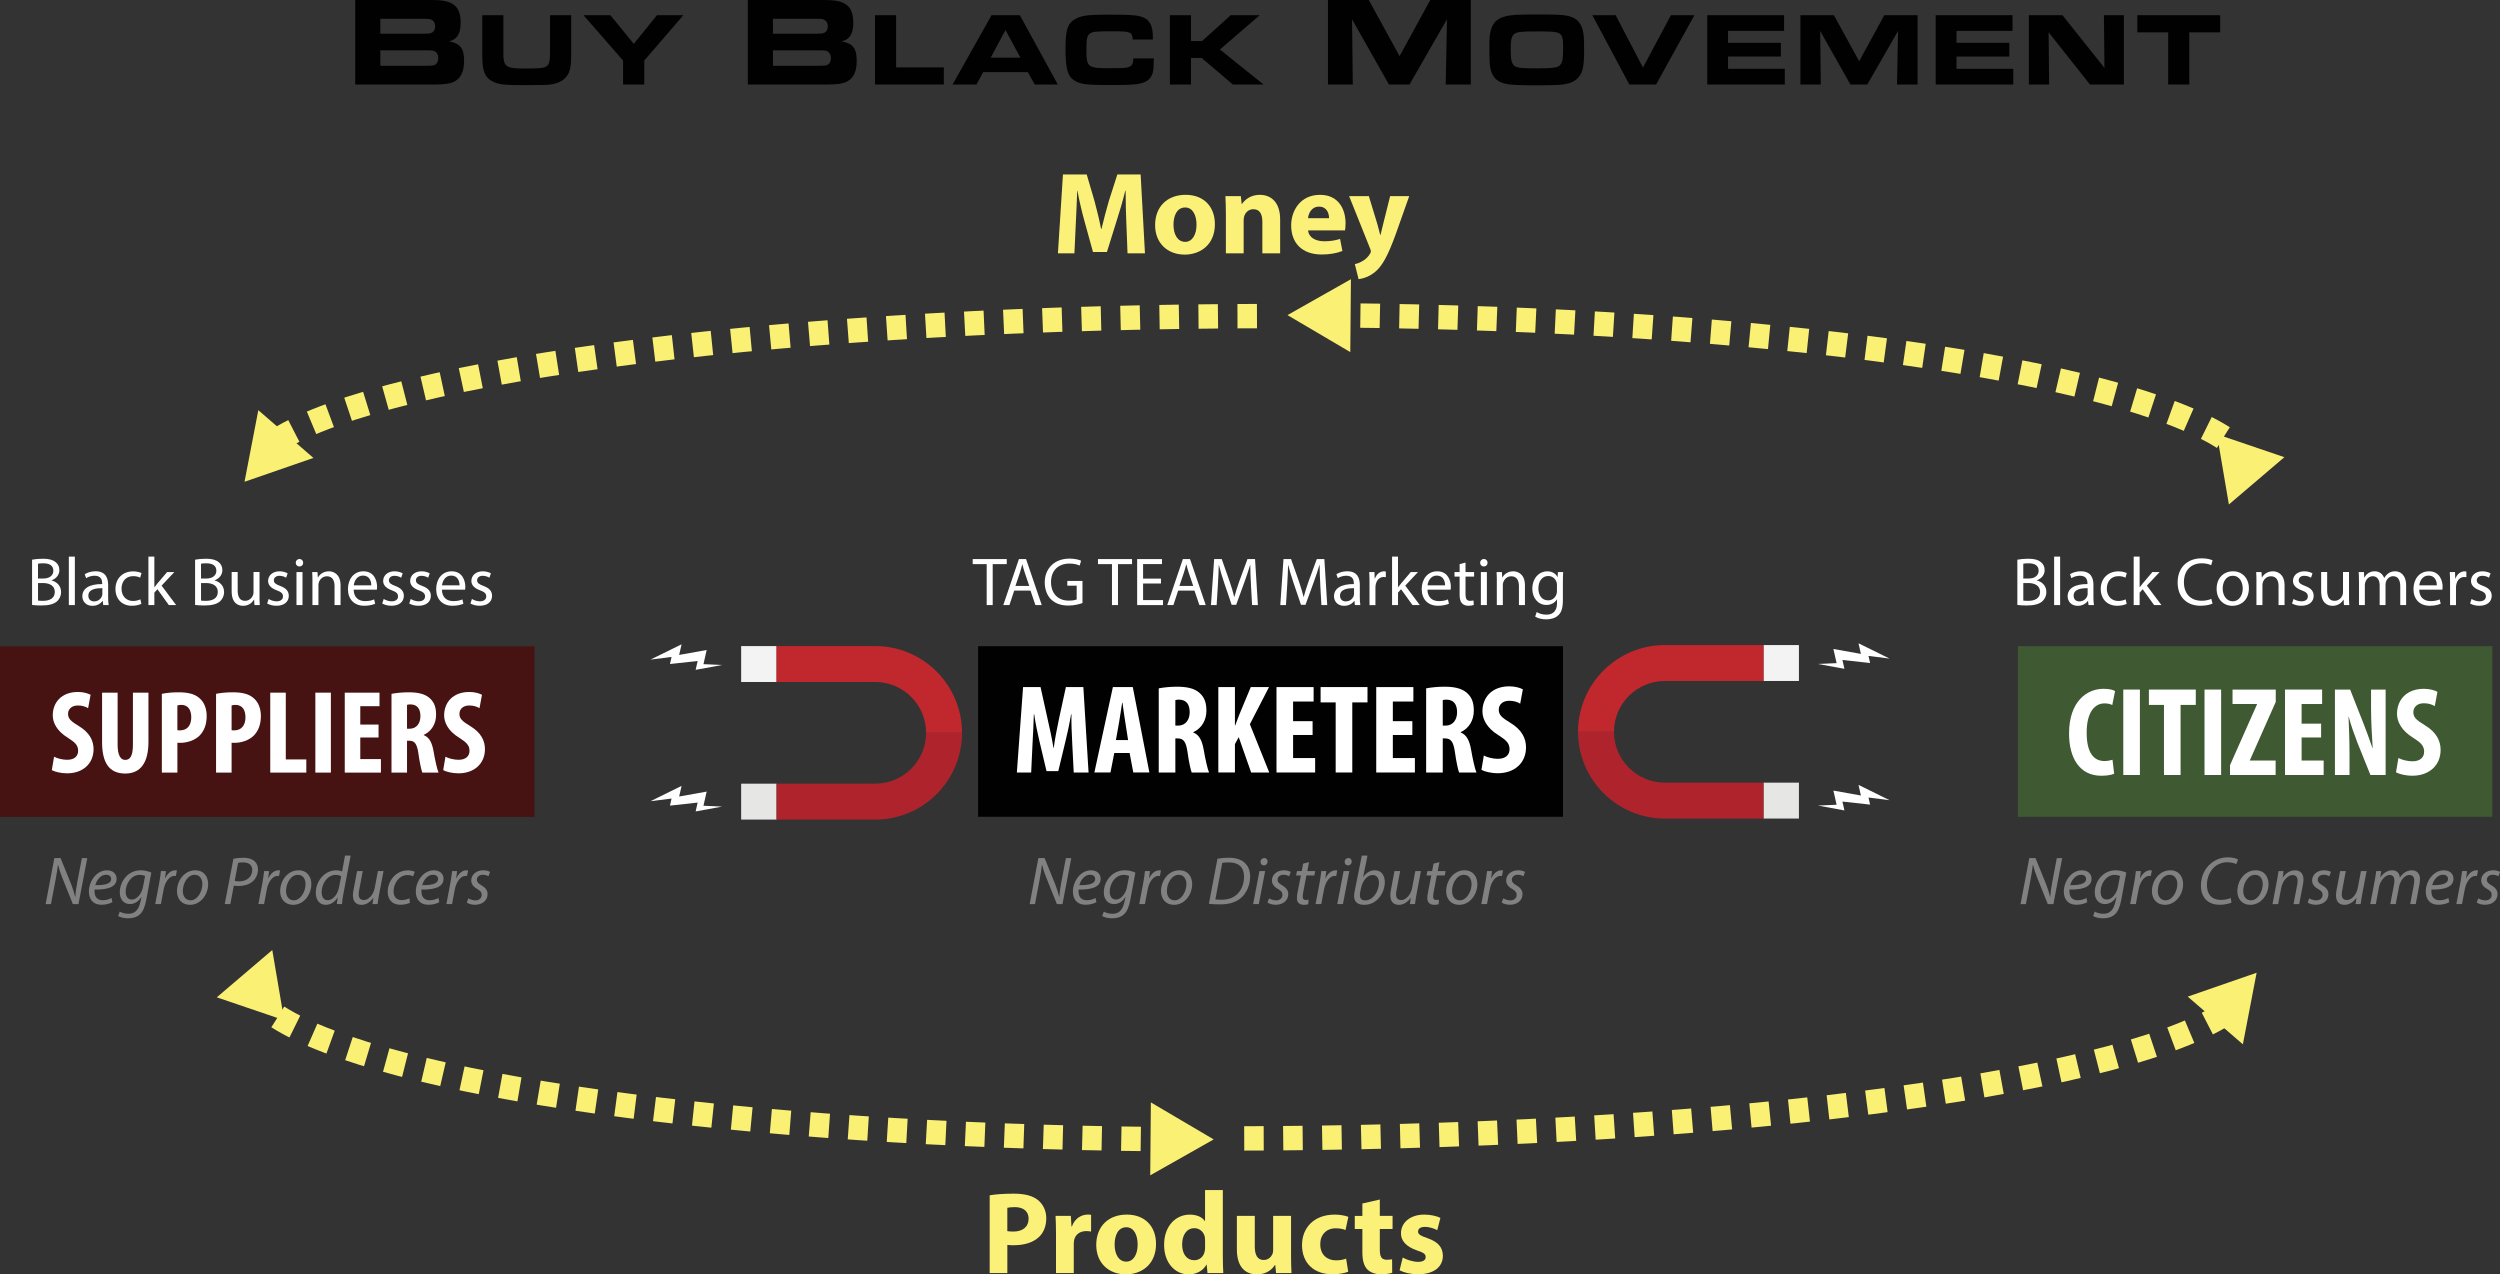 <?xml version="1.0" encoding="UTF-8"?>
<svg id="Layer_1" data-name="Layer 1" xmlns="http://www.w3.org/2000/svg" viewBox="0 0 1538.71 784.36">
  <rect x="0" y="0" width="1538.71" height="784.36" fill="#333333" stroke="none"/>
  <defs>
    <style>
      .cls-1 {
        fill: #f3f3f3;
      }

      .cls-1, .cls-2, .cls-3, .cls-4, .cls-5, .cls-6, .cls-7, .cls-8, .cls-9, .cls-10, .cls-11 {
        stroke-width: 0px;
      }

      .cls-2 {
        fill: #3f5a33;
      }

      .cls-3 {
        fill: #010101;
      }

      .cls-4 {
        fill: #e6e6e5;
      }

      .cls-5 {
        fill: #fff;
      }

      .cls-6 {
        fill: #faf074;
      }

      .cls-7 {
        fill: #818181;
      }

      .cls-8 {
        fill: #af242c;
      }

      .cls-12 {
        fill: none;
        stroke: #faf074;
        stroke-dasharray: 0 0 12 12;
        stroke-miterlimit: 10;
        stroke-width: 15px;
      }

      .cls-9 {
        fill: #471212;
      }

      .cls-10 {
        fill: #fbf178;
      }

      .cls-11 {
        fill: #c1282d;
      }
    </style>
  </defs>
  <g>
    <path class="cls-3" d="m218.63,0h46.96c6.01,0,9.28.55,12.01,1.87,4.21,2.18,5.93,5.69,5.93,12.32s-2.34,10.3-7.25,11.23c7.02,1.33,9.36,4.37,9.36,11.93,0,6.55-1.87,10.69-6.01,12.87-2.42,1.25-5.85,1.79-11.86,1.79h-49.14V0Zm42.04,20.75c3.04,0,4.13-.16,5.15-.62,1.25-.7,2.03-2.11,2.03-3.9,0-2.11-1.01-3.67-2.73-4.29-1.01-.31-1.79-.39-4.84-.39h-26.21v9.2h26.6Zm1.72,19.73c3.2,0,3.82-.08,4.84-.39,1.56-.55,2.5-2.11,2.5-4.29s-.94-3.82-2.65-4.45c-.94-.31-1.56-.39-5.07-.39h-27.92v9.52h28.31Z"/>
    <path class="cls-3" d="m309.82,9.34v21.12c0,4.67,0,4.8.19,5.95.64,4.8,2.75,5.76,12.48,5.76s12.42-.26,14.02-1.47c1.28-.96,1.92-2.82,1.98-6.08q.06-.96.06-5.7V9.34h12.99v22.4c.13,10.56-.77,13.7-4.54,17.09-3.07,2.37-6.91,3.39-12.48,3.46-1.98.06-3.14.06-5.7.06l-4.86.06c-12.03-.06-14.4-.19-17.54-1.02-7.74-2.37-9.79-6.4-9.6-19.07V9.34h12.99Z"/>
    <path class="cls-3" d="m383.49,37.25l-24.38-27.9h16.57l14.4,17.66,14.27-17.66h16.25l-24.06,27.9v14.78h-13.05v-14.78Z"/>
    <path class="cls-3" d="m460.29,0h46.96c6.01,0,9.28.55,12.01,1.87,4.21,2.18,5.93,5.69,5.93,12.32s-2.34,10.3-7.25,11.23c7.02,1.33,9.36,4.37,9.36,11.93,0,6.55-1.87,10.69-6.01,12.87-2.42,1.25-5.85,1.79-11.86,1.79h-49.14V0Zm42.04,20.75c3.04,0,4.13-.16,5.15-.62,1.25-.7,2.03-2.11,2.03-3.9,0-2.11-1.01-3.67-2.73-4.29-1.01-.31-1.79-.39-4.84-.39h-26.21v9.2h26.6Zm1.72,19.73c3.2,0,3.82-.08,4.84-.39,1.56-.55,2.5-2.11,2.5-4.29s-.94-3.82-2.65-4.45c-.94-.31-1.56-.39-5.07-.39h-27.92v9.52h28.32Z"/>
    <path class="cls-3" d="m538.55,9.34h12.99v32.13h29.37v10.56h-42.37V9.34Z"/>
    <path class="cls-3" d="m610.29,9.34h17.41l23.36,42.69h-14.21l-4.22-7.62h-27.52l-4.1,7.62h-14.72l24-42.69Zm17.79,26.17l-9.22-17.02-9.09,17.02h18.3Z"/>
    <path class="cls-3" d="m710.13,35.96c-.06,6.21-.26,8.32-1.15,10.24-1.66,3.65-5.12,5.38-11.77,5.82-2.62.26-7.74.32-16.25.32-12.29,0-16.25-.58-19.71-2.82-4.22-2.69-5.44-7.17-5.44-19.84,0-11.26,1.28-15.29,5.76-17.85,3.84-2.24,7.94-2.82,19.9-2.82,15.93,0,19.39.32,23.04,2.11,3.46,1.73,5.06,5.5,5.06,11.78v1.41h-12.42c-.26-4.67-1.22-5.06-12.48-5.06-10.62,0-12.54.26-14.14,1.66-1.54,1.41-1.86,3.14-1.86,10.05,0,10.24.96,11.01,13.44,11.01,9.66,0,11.07-.06,12.86-.83,1.86-.77,2.56-2.11,2.56-5.18h12.61Z"/>
    <path class="cls-3" d="m720.06,9.34h12.99v15.94h6.78l17.66-15.94h17.85l-24.51,21.12,26.88,21.57h-18.88l-19.26-16.38h-6.53v16.38h-12.99V9.34Z"/>
    <path class="cls-3" d="m817.34,0h25.12l18.96,34.56L880.29,0h24.96v52.03h-15.44l.78-40.17-23.09,40.17h-12.64l-22.7-40.17.47,40.17h-15.29V0Z"/>
    <path class="cls-3" d="m963.93,9.54c6.59,1.22,9.79,4.61,10.69,11.46.26,1.73.38,5.18.38,10.37,0,10.3-1.09,14.46-4.74,17.47-2.56,2.18-6.14,3.2-12.35,3.46-2.3.13-8,.19-12.16.19-10.17,0-15.36-.19-17.92-.7-4.74-.83-7.49-2.62-9.09-5.76-1.66-3.14-2.05-6.27-2.05-15.61,0-7.17.13-8.96.9-11.84,1.22-4.54,3.71-6.98,8.51-8.38,3.58-1.02,7.49-1.28,18.75-1.28,12.29,0,16.06.13,19.07.64Zm-31.87,11.33c-1.73,1.34-2.24,3.46-2.24,9.6s.51,8.58,2.11,9.92c1.73,1.41,3.84,1.66,13.63,1.66,11.2,0,13.5-.38,14.97-2.43,1.22-1.54,1.54-3.71,1.54-9.41,0-10.75-.19-10.88-16.19-10.88-9.54,0-12.16.32-13.82,1.54Z"/>
    <path class="cls-3" d="m980.06,9.34h14.33l16.83,32.25,17.21-32.25h14.46l-23.61,42.69h-16.45l-22.78-42.69Z"/>
    <path class="cls-3" d="m1098.07,9.34v9.66h-34.49v7.36h32.51v8.45h-32.51v7.55h34.94v9.66h-47.74V9.34h47.29Z"/>
    <path class="cls-3" d="m1108.12,9.34h20.61l15.55,28.35,15.49-28.35h20.48v42.69h-12.67l.64-32.96-18.94,32.96h-10.37l-18.62-32.96.38,32.96h-12.54V9.34Z"/>
    <path class="cls-3" d="m1238.68,9.34v9.66h-34.49v7.36h32.51v8.45h-32.51v7.55h34.94v9.66h-47.74V9.34h47.29Z"/>
    <path class="cls-3" d="m1248.73,9.34h20.67l25.85,32.45-.32-32.45h12.29v42.69h-20.86l-25.47-32.13.32,32.13h-12.48V9.34Z"/>
    <path class="cls-3" d="m1334.49,19.9h-19.01v-10.56h51v10.56h-19.01v32.13h-12.99V19.9Z"/>
  </g>
  <g id="Suppliers">
    <rect class="cls-9" y="397.79" width="329" height="105"/>
    <g>
      <path class="cls-5" d="m33.27,465.74c1.97,1.1,5.33,1.9,8.1,1.9,4.53,0,6.72-2.34,6.72-5.55,0-3.58-2.19-5.33-6.35-8.03-6.72-4.09-9.27-9.27-9.27-13.72,0-7.88,5.26-14.45,15.55-14.45,3.21,0,6.28.88,7.74,1.75l-1.53,8.25c-1.39-.88-3.5-1.68-6.28-1.68-4.09,0-6.06,2.48-6.06,5.11,0,2.92,1.46,4.45,6.79,7.67,6.5,3.94,8.91,8.91,8.91,14.09,0,8.98-6.64,14.89-16.28,14.89-3.94,0-7.81-1.02-9.42-1.97l1.39-8.25Z"/>
      <path class="cls-5" d="m72.39,426.32v31.97c0,7.23,2.19,9.42,4.67,9.42,2.77,0,4.75-1.97,4.75-9.42v-31.97h9.56v30.29c0,12.63-4.74,19.49-14.23,19.49-10.29,0-14.31-7.08-14.31-19.42v-30.37h9.56Z"/>
      <path class="cls-5" d="m99.62,427.05c2.7-.58,6.35-.95,10-.95,5.69,0,10.15.8,13.36,3.8,2.92,2.55,4.23,6.64,4.23,10.8,0,5.33-1.61,9.05-4.16,11.83-3.07,3.21-8.03,4.67-11.97,4.67h-1.9v18.32h-9.56v-48.47Zm9.56,22.34c.44.15.95.15,1.53.15,4.82,0,7.01-3.43,7.01-8.03,0-4.31-1.75-7.67-6.21-7.67-.88,0-1.75.15-2.34.36v15.18Z"/>
      <path class="cls-5" d="m132.98,427.05c2.7-.58,6.35-.95,10-.95,5.69,0,10.15.8,13.36,3.8,2.92,2.55,4.23,6.64,4.23,10.8,0,5.33-1.61,9.05-4.16,11.83-3.07,3.21-8.03,4.67-11.97,4.67h-1.9v18.32h-9.56v-48.47Zm9.56,22.34c.44.15.95.15,1.53.15,4.82,0,7.01-3.43,7.01-8.03,0-4.31-1.75-7.67-6.2-7.67-.88,0-1.75.15-2.34.36v15.18Z"/>
      <path class="cls-5" d="m166.34,426.32h9.56v41.1h12.63v8.1h-22.19v-49.2Z"/>
      <path class="cls-5" d="m203.65,426.32v49.2h-9.56v-49.2h9.56Z"/>
      <path class="cls-5" d="m232.99,453.92h-11.24v13.29h12.7v8.32h-22.26v-49.2h21.39v8.32h-11.83v11.31h11.24v7.96Z"/>
      <path class="cls-5" d="m240.95,427.05c2.99-.58,6.79-.95,10.44-.95,5.26,0,9.93.73,13.14,3.65,2.99,2.7,3.87,5.99,3.87,10.22,0,5.26-2.56,10-7.59,12.34v.15c3.36,1.31,5.04,4.45,5.99,9.71.95,5.47,2.26,11.53,3.14,13.36h-10c-.58-1.39-1.68-6.35-2.41-11.75-.88-6.13-2.41-7.88-5.62-7.88h-1.39v19.64h-9.56v-48.47Zm9.56,21.46h1.68c4.16,0,6.57-3.36,6.57-7.67s-1.68-7.15-5.99-7.3c-.8,0-1.75.07-2.26.29v14.67Z"/>
      <path class="cls-5" d="m274.16,465.74c1.97,1.1,5.33,1.9,8.1,1.9,4.53,0,6.72-2.34,6.72-5.55,0-3.58-2.19-5.33-6.35-8.03-6.72-4.09-9.27-9.27-9.27-13.72,0-7.88,5.26-14.45,15.55-14.45,3.21,0,6.28.88,7.74,1.75l-1.53,8.25c-1.39-.88-3.5-1.68-6.28-1.68-4.09,0-6.06,2.48-6.06,5.11,0,2.92,1.46,4.45,6.79,7.67,6.5,3.94,8.91,8.91,8.91,14.09,0,8.98-6.64,14.89-16.28,14.89-3.94,0-7.81-1.02-9.42-1.97l1.39-8.25Z"/>
    </g>
    <g>
      <path class="cls-5" d="m19.74,344.48c1.6-.34,4.12-.59,6.68-.59,3.65,0,6.01.63,7.77,2.06,1.47,1.09,2.35,2.77,2.35,5,0,2.73-1.81,5.12-4.79,6.22v.08c2.69.67,5.84,2.9,5.84,7.1,0,2.44-.97,4.29-2.39,5.67-1.97,1.81-5.17,2.65-9.79,2.65-2.52,0-4.45-.17-5.67-.34v-27.85Zm3.65,11.59h3.32c3.86,0,6.13-2.02,6.13-4.75,0-3.32-2.52-4.62-6.22-4.62-1.68,0-2.65.13-3.23.25v9.12Zm0,13.57c.71.13,1.76.17,3.07.17,3.78,0,7.27-1.39,7.27-5.5,0-3.86-3.32-5.46-7.31-5.46h-3.02v10.8Z"/>
      <path class="cls-5" d="m42.37,342.59h3.7v29.83h-3.7v-29.83Z"/>
      <path class="cls-5" d="m63.54,372.42l-.29-2.56h-.13c-1.13,1.6-3.32,3.02-6.22,3.02-4.12,0-6.22-2.9-6.22-5.84,0-4.92,4.37-7.6,12.22-7.56v-.42c0-1.68-.46-4.71-4.62-4.71-1.89,0-3.86.59-5.29,1.51l-.84-2.44c1.68-1.09,4.12-1.81,6.68-1.81,6.22,0,7.73,4.24,7.73,8.32v7.6c0,1.76.08,3.49.34,4.87h-3.36Zm-.55-10.38c-4.03-.08-8.61.63-8.61,4.58,0,2.39,1.6,3.53,3.49,3.53,2.65,0,4.33-1.68,4.92-3.4.13-.38.21-.8.21-1.18v-3.53Z"/>
      <path class="cls-5" d="m87.02,371.66c-.97.5-3.11,1.18-5.84,1.18-6.13,0-10.12-4.16-10.12-10.38s4.28-10.8,10.92-10.8c2.18,0,4.12.55,5.12,1.05l-.84,2.86c-.88-.5-2.27-.97-4.29-.97-4.66,0-7.18,3.45-7.18,7.69,0,4.71,3.02,7.6,7.06,7.6,2.1,0,3.49-.55,4.54-1.01l.63,2.77Z"/>
      <path class="cls-5" d="m95,361.41h.08c.5-.71,1.22-1.6,1.81-2.31l5.97-7.02h4.45l-7.86,8.36,8.95,11.97h-4.49l-7.02-9.75-1.89,2.1v7.65h-3.65v-29.83h3.65v18.82Z"/>
      <path class="cls-5" d="m120.07,344.48c1.6-.34,4.12-.59,6.68-.59,3.65,0,6.01.63,7.77,2.06,1.47,1.09,2.35,2.77,2.35,5,0,2.73-1.81,5.12-4.79,6.22v.08c2.69.67,5.84,2.9,5.84,7.1,0,2.44-.97,4.29-2.39,5.67-1.97,1.81-5.17,2.65-9.79,2.65-2.52,0-4.45-.17-5.67-.34v-27.85Zm3.65,11.59h3.32c3.86,0,6.13-2.02,6.13-4.75,0-3.32-2.52-4.62-6.22-4.62-1.68,0-2.65.13-3.23.25v9.12Zm0,13.57c.71.13,1.76.17,3.07.17,3.78,0,7.27-1.39,7.27-5.5,0-3.86-3.32-5.46-7.31-5.46h-3.02v10.8Z"/>
      <path class="cls-5" d="m159.72,366.87c0,2.1.04,3.95.17,5.54h-3.28l-.21-3.32h-.08c-.97,1.64-3.11,3.78-6.72,3.78-3.19,0-7.02-1.76-7.02-8.91v-11.89h3.7v11.26c0,3.86,1.18,6.47,4.54,6.47,2.48,0,4.2-1.72,4.87-3.36.21-.55.34-1.22.34-1.89v-12.48h3.7v14.79Z"/>
      <path class="cls-5" d="m165.35,368.64c1.09.71,3.02,1.47,4.87,1.47,2.69,0,3.95-1.34,3.95-3.02,0-1.76-1.05-2.73-3.78-3.74-3.65-1.3-5.38-3.32-5.38-5.76,0-3.28,2.65-5.96,7.02-5.96,2.06,0,3.86.59,5,1.26l-.92,2.69c-.8-.5-2.27-1.18-4.16-1.18-2.18,0-3.4,1.26-3.4,2.77,0,1.68,1.22,2.44,3.86,3.45,3.53,1.34,5.33,3.11,5.33,6.13,0,3.57-2.77,6.09-7.6,6.09-2.23,0-4.28-.55-5.71-1.39l.92-2.81Z"/>
      <path class="cls-5" d="m186.6,346.37c.04,1.26-.88,2.27-2.35,2.27-1.3,0-2.23-1.01-2.23-2.27s.97-2.31,2.31-2.31,2.27,1.01,2.27,2.31Zm-4.12,26.04v-20.33h3.7v20.33h-3.7Z"/>
      <path class="cls-5" d="m192.31,357.59c0-2.1-.04-3.82-.17-5.5h3.28l.21,3.36h.08c1.01-1.93,3.36-3.82,6.72-3.82,2.81,0,7.18,1.68,7.18,8.65v12.14h-3.7v-11.72c0-3.28-1.22-6.01-4.7-6.01-2.44,0-4.33,1.72-4.96,3.78-.17.46-.25,1.09-.25,1.72v12.22h-3.7v-14.83Z"/>
      <path class="cls-5" d="m217.68,362.92c.08,5,3.28,7.06,6.97,7.06,2.65,0,4.24-.46,5.63-1.05l.63,2.65c-1.3.59-3.53,1.26-6.76,1.26-6.26,0-10-4.12-10-10.25s3.61-10.96,9.54-10.96c6.64,0,8.4,5.84,8.4,9.58,0,.76-.08,1.34-.13,1.72h-14.28Zm10.84-2.65c.04-2.35-.97-6.01-5.12-6.01-3.74,0-5.38,3.45-5.67,6.01h10.8Z"/>
      <path class="cls-5" d="m236.16,368.64c1.09.71,3.02,1.47,4.87,1.47,2.69,0,3.95-1.34,3.95-3.02,0-1.76-1.05-2.73-3.78-3.74-3.65-1.3-5.38-3.32-5.38-5.76,0-3.28,2.65-5.96,7.02-5.96,2.06,0,3.86.59,5,1.26l-.92,2.69c-.8-.5-2.27-1.18-4.16-1.18-2.18,0-3.4,1.26-3.4,2.77,0,1.68,1.22,2.44,3.86,3.45,3.53,1.34,5.33,3.11,5.33,6.13,0,3.57-2.77,6.09-7.6,6.09-2.23,0-4.28-.55-5.71-1.39l.92-2.81Z"/>
      <path class="cls-5" d="m252.79,368.64c1.09.71,3.02,1.47,4.87,1.47,2.69,0,3.95-1.34,3.95-3.02,0-1.76-1.05-2.73-3.78-3.74-3.65-1.3-5.38-3.32-5.38-5.76,0-3.28,2.65-5.96,7.02-5.96,2.06,0,3.86.59,5,1.26l-.92,2.69c-.8-.5-2.27-1.18-4.16-1.18-2.18,0-3.4,1.26-3.4,2.77,0,1.68,1.22,2.44,3.86,3.45,3.53,1.34,5.33,3.11,5.33,6.13,0,3.57-2.77,6.09-7.6,6.09-2.23,0-4.28-.55-5.71-1.39l.92-2.81Z"/>
      <path class="cls-5" d="m271.99,362.92c.08,5,3.28,7.06,6.97,7.06,2.65,0,4.24-.46,5.63-1.05l.63,2.65c-1.3.59-3.53,1.26-6.76,1.26-6.26,0-10-4.12-10-10.25s3.61-10.96,9.54-10.96c6.64,0,8.4,5.84,8.4,9.58,0,.76-.08,1.34-.13,1.72h-14.28Zm10.84-2.65c.04-2.35-.97-6.01-5.12-6.01-3.74,0-5.38,3.45-5.67,6.01h10.8Z"/>
      <path class="cls-5" d="m290.46,368.64c1.09.71,3.02,1.47,4.87,1.47,2.69,0,3.95-1.34,3.95-3.02,0-1.76-1.05-2.73-3.78-3.74-3.65-1.3-5.38-3.32-5.38-5.76,0-3.28,2.65-5.96,7.02-5.96,2.06,0,3.86.59,5,1.26l-.92,2.69c-.8-.5-2.27-1.18-4.16-1.18-2.18,0-3.4,1.26-3.4,2.77,0,1.68,1.22,2.44,3.86,3.45,3.53,1.34,5.33,3.11,5.33,6.13,0,3.57-2.77,6.09-7.6,6.09-2.23,0-4.28-.55-5.71-1.39l.92-2.81Z"/>
    </g>
    <g>
      <path class="cls-7" d="m28.08,556.45l5.38-28.31h3.82l6.51,16.05c1.22,3.19,1.89,5.46,2.48,7.9l.08-.04c.17-2.56.46-4.91,1.18-8.86l2.86-15.04h3.32l-5.42,28.31h-3.44l-6.43-16c-1.39-3.49-2.02-5.5-2.65-8.15l-.13.04c-.29,2.65-.76,5.46-1.47,9.33l-2.81,14.79h-3.28Z"/>
      <path class="cls-7" d="m69.16,555.27c-1.51.88-3.99,1.6-6.72,1.6-5.38,0-7.73-3.65-7.73-8.15,0-6.13,4.54-13.06,11.09-13.06,3.86,0,5.97,2.31,5.97,5.21,0,5.33-6.01,6.76-13.53,6.64-.17.88-.04,2.77.42,3.86.8,1.81,2.44,2.73,4.54,2.73,2.39,0,4.2-.76,5.46-1.43l.5,2.6Zm-3.86-16.89c-3.32,0-5.8,3.23-6.64,6.43,5.46.04,9.75-.67,9.75-3.82,0-1.68-1.26-2.6-3.11-2.6Z"/>
      <path class="cls-7" d="m73.73,561.07c1.22.76,3.23,1.34,5.38,1.34,3.4,0,6.09-1.76,7.31-7.27l.67-3.03h-.13c-1.76,2.9-4.24,4.33-7.06,4.33-4.07,0-6.18-3.44-6.18-7.06-.04-6.89,5.04-13.74,12.9-13.74,2.35,0,4.91.67,6.51,1.43l-3.11,16.8c-.84,4.29-1.97,7.27-4.12,9.07-2.02,1.76-4.75,2.27-7.1,2.27-2.48,0-4.79-.59-6.09-1.43l1.01-2.73Zm15.58-21.93c-.63-.29-1.89-.67-3.36-.67-5.08,0-8.57,5.29-8.61,10.33,0,2.23.8,4.87,3.91,4.87s6.01-3.78,6.76-7.77l1.3-6.76Z"/>
      <path class="cls-7" d="m95.53,556.45l2.48-13.11c.5-2.65.84-5.33,1.05-7.23h3.07c-.17,1.43-.34,2.86-.55,4.41h.13c1.3-2.77,3.49-4.87,6.22-4.87.29,0,.71.04.97.08l-.67,3.45c-.21-.04-.55-.08-.92-.08-3.02,0-5.71,3.65-6.6,8.4l-1.68,8.95h-3.49Z"/>
      <path class="cls-7" d="m128.12,544.14c0,6.26-4.45,12.77-11.26,12.77-5.08,0-7.94-3.78-7.94-8.36,0-6.68,4.66-12.9,11.26-12.9,5.5,0,7.94,4.16,7.94,8.49Zm-15.58,4.29c0,3.32,1.81,5.71,4.79,5.71,4.12,0,7.23-5.29,7.23-10.04,0-2.35-1.09-5.67-4.75-5.67-4.37,0-7.31,5.33-7.27,10Z"/>
      <path class="cls-7" d="m143.66,528.56c1.6-.38,3.82-.63,6.13-.63,2.73,0,5.33.67,6.93,2.18,1.34,1.26,2.06,2.9,2.06,5.12,0,3.19-1.55,5.84-3.4,7.39-2.18,1.85-5.38,2.69-8.57,2.69-1.05,0-2.02-.08-2.9-.21l-2.14,11.34h-3.44l5.33-27.89Zm.8,13.61c1.01.21,1.81.29,2.81.29,4.79,0,7.98-2.98,7.98-6.97,0-3.36-2.39-4.71-5.63-4.71-1.39,0-2.44.13-3.07.29l-2.1,11.09Z"/>
      <path class="cls-7" d="m159.03,556.45l2.48-13.11c.5-2.65.84-5.33,1.05-7.23h3.07c-.17,1.43-.34,2.86-.55,4.41h.13c1.3-2.77,3.49-4.87,6.22-4.87.29,0,.71.04.97.08l-.67,3.45c-.21-.04-.55-.08-.92-.08-3.02,0-5.71,3.65-6.6,8.4l-1.68,8.95h-3.49Z"/>
      <path class="cls-7" d="m191.63,544.14c0,6.26-4.45,12.77-11.26,12.77-5.08,0-7.94-3.78-7.94-8.36,0-6.68,4.66-12.9,11.26-12.9,5.5,0,7.94,4.16,7.94,8.49Zm-15.58,4.29c0,3.32,1.81,5.71,4.79,5.71,4.12,0,7.23-5.29,7.23-10.04,0-2.35-1.09-5.67-4.75-5.67-4.37,0-7.31,5.33-7.27,10Z"/>
      <path class="cls-7" d="m215.82,526.62l-4.45,23.4c-.42,2.1-.76,4.45-.88,6.43h-3.19l.55-4.03h-.08c-1.85,2.9-4.41,4.49-7.31,4.49-3.95,0-6.09-3.23-6.09-7.39,0-7.22,5.38-13.86,12.56-13.86,1.3,0,2.73.29,3.61.71l1.81-9.75h3.49Zm-5.84,12.69c-.71-.46-1.89-.84-3.36-.84-4.87,0-8.65,5.17-8.65,10.59,0,2.44.84,5,3.82,5,2.69,0,5.92-3.07,6.81-7.65l1.39-7.1Z"/>
      <path class="cls-7" d="m236.06,536.12l-2.73,14.41c-.42,2.27-.71,4.24-.92,5.92h-3.15l.55-3.82h-.08c-1.81,2.65-4.49,4.28-7.18,4.28s-5.33-1.26-5.33-5.88c0-.97.13-2.06.38-3.4l2.18-11.51h3.49l-2.14,11.34c-.25,1.13-.38,2.1-.38,2.98,0,2.1.88,3.53,3.28,3.53,2.52,0,5.75-2.94,6.6-7.44l1.97-10.42h3.49Z"/>
      <path class="cls-7" d="m252.31,555.65c-1.05.5-3.15,1.22-5.88,1.22-5.25,0-7.81-3.53-7.81-7.86,0-6.93,5.12-13.32,12.43-13.32,1.89,0,3.61.55,4.24.88l-1.01,2.77c-.8-.38-1.93-.76-3.44-.76-5.29,0-8.61,5.21-8.61,10,0,3.28,1.72,5.42,5.04,5.42,2.06,0,3.65-.63,4.7-1.13l.34,2.77Z"/>
      <path class="cls-7" d="m270.37,555.27c-1.51.88-3.99,1.6-6.72,1.6-5.38,0-7.73-3.65-7.73-8.15,0-6.13,4.54-13.06,11.09-13.06,3.86,0,5.97,2.31,5.97,5.21,0,5.33-6.01,6.76-13.53,6.64-.17.88-.04,2.77.42,3.86.8,1.81,2.44,2.73,4.54,2.73,2.39,0,4.2-.76,5.46-1.43l.5,2.6Zm-3.86-16.89c-3.32,0-5.8,3.23-6.64,6.43,5.46.04,9.75-.67,9.75-3.82,0-1.68-1.26-2.6-3.11-2.6Z"/>
      <path class="cls-7" d="m274.74,556.45l2.48-13.11c.5-2.65.84-5.33,1.05-7.23h3.07c-.17,1.43-.34,2.86-.55,4.41h.13c1.3-2.77,3.49-4.87,6.22-4.87.29,0,.71.04.97.08l-.67,3.45c-.21-.04-.55-.08-.92-.08-3.02,0-5.71,3.65-6.6,8.4l-1.68,8.95h-3.49Z"/>
      <path class="cls-7" d="m288.26,552.92c.97.59,2.73,1.26,4.37,1.26,2.35,0,3.86-1.51,3.86-3.32,0-1.6-.71-2.56-2.81-3.74-2.35-1.3-3.65-3.11-3.65-5.17,0-3.57,3.07-6.3,7.35-6.3,1.85,0,3.49.5,4.24,1.01l-.97,2.65c-.71-.42-2.02-.92-3.53-.92-2.1,0-3.61,1.3-3.61,3.07,0,1.47.97,2.39,2.77,3.4,2.27,1.3,3.82,3.07,3.82,5.33,0,4.28-3.49,6.68-7.77,6.68-2.18,0-4.12-.67-5.04-1.39l.97-2.56Z"/>
    </g>
  </g>
  <g id="Marketers">
    <rect class="cls-3" x="602" y="397.72" width="360" height="105"/>
    <g>
      <path class="cls-5" d="m659.93,457.05c-.23-4.99-.62-11.78-.47-17.39h-.23c-.94,5.62-2.34,12.09-3.35,16.15l-4.52,18.8h-7.25l-4.37-18.49c-1.01-4.21-2.42-10.76-3.2-16.46h-.23c-.16,5.69-.47,12.33-.78,17.55l-.86,18.25h-8.81l3.82-52.57h10.76l4.21,19.03c1.48,6.63,2.81,12.48,3.74,18.41h.16c.78-5.85,1.95-11.78,3.35-18.41l4.13-19.03h10.76l3.2,52.57h-9.13l-.94-18.41Z"/>
      <path class="cls-5" d="m685.82,463.45l-2.34,12.01h-9.91l11.39-52.57h12.25l10.22,52.57h-9.91l-2.26-12.01h-9.44Zm8.5-7.96l-1.72-11c-.55-3.2-1.25-8.42-1.72-11.93h-.23c-.55,3.51-1.33,8.97-1.87,12.01l-1.95,10.92h7.49Z"/>
      <path class="cls-5" d="m713.2,423.67c3.2-.62,7.25-1.01,11.15-1.01,5.62,0,10.61.78,14.04,3.9,3.2,2.89,4.13,6.4,4.13,10.92,0,5.62-2.73,10.69-8.11,13.18v.16c3.59,1.4,5.38,4.76,6.4,10.38,1.01,5.85,2.42,12.32,3.35,14.27h-10.69c-.62-1.48-1.79-6.79-2.57-12.56-.94-6.55-2.57-8.42-6.01-8.42h-1.48v20.98h-10.22v-51.79Zm10.22,22.93h1.79c4.45,0,7.02-3.59,7.02-8.19s-1.79-7.64-6.4-7.8c-.86,0-1.87.08-2.42.31v15.68Z"/>
      <path class="cls-5" d="m749.86,422.89h10.22v23.63h.16c.86-2.18,1.72-4.52,2.57-6.79l7.02-16.85h11.23l-11.78,22.86,11.93,29.72h-11.15l-7.64-21.76-2.34,4.29v17.47h-10.22v-52.57Z"/>
      <path class="cls-5" d="m807.89,452.37h-12.01v14.2h13.57v8.89h-23.79v-52.57h22.85v8.89h-12.64v12.09h12.01v8.5Z"/>
      <path class="cls-5" d="m822.09,432.32h-9.28v-9.44h28.86v9.44h-9.36v43.14h-10.22v-43.14Z"/>
      <path class="cls-5" d="m869.28,452.37h-12.01v14.2h13.57v8.89h-23.79v-52.57h22.86v8.89h-12.64v12.09h12.01v8.5Z"/>
      <path class="cls-5" d="m877.78,423.67c3.2-.62,7.25-1.01,11.15-1.01,5.62,0,10.61.78,14.04,3.9,3.2,2.89,4.13,6.4,4.13,10.92,0,5.62-2.73,10.69-8.11,13.18v.16c3.59,1.4,5.38,4.76,6.4,10.38,1.01,5.85,2.42,12.32,3.35,14.27h-10.69c-.62-1.48-1.79-6.79-2.57-12.56-.94-6.55-2.57-8.42-6.01-8.42h-1.48v20.98h-10.22v-51.79Zm10.22,22.93h1.79c4.45,0,7.02-3.59,7.02-8.19s-1.79-7.64-6.4-7.8c-.86,0-1.87.08-2.42.31v15.68Z"/>
      <path class="cls-5" d="m913.27,465.01c2.11,1.17,5.69,2.03,8.66,2.03,4.84,0,7.18-2.5,7.18-5.93,0-3.82-2.34-5.69-6.79-8.58-7.18-4.37-9.91-9.91-9.91-14.67,0-8.42,5.62-15.44,16.61-15.44,3.43,0,6.71.94,8.27,1.87l-1.64,8.81c-1.48-.94-3.74-1.79-6.71-1.79-4.37,0-6.47,2.65-6.47,5.46,0,3.12,1.56,4.76,7.25,8.19,6.94,4.21,9.52,9.52,9.52,15.05,0,9.59-7.1,15.91-17.39,15.91-4.21,0-8.35-1.09-10.06-2.11l1.48-8.81Z"/>
    </g>
    <g>
      <path class="cls-5" d="m607.29,347.21h-8.61v-3.11h20.96v3.11h-8.65v25.2h-3.7v-25.2Z"/>
      <path class="cls-5" d="m624.22,363.51l-2.94,8.91h-3.78l9.62-28.31h4.41l9.66,28.31h-3.91l-3.02-8.91h-10.04Zm9.28-2.86l-2.77-8.15c-.63-1.85-1.05-3.53-1.47-5.17h-.08c-.42,1.68-.88,3.4-1.43,5.12l-2.77,8.19h8.53Z"/>
      <path class="cls-5" d="m666.26,371.16c-1.64.59-4.87,1.55-8.7,1.55-4.28,0-7.81-1.09-10.59-3.74-2.44-2.35-3.95-6.13-3.95-10.54.04-8.44,5.84-14.62,15.33-14.62,3.28,0,5.84.71,7.06,1.3l-.88,2.98c-1.51-.67-3.4-1.22-6.26-1.22-6.89,0-11.38,4.28-11.38,11.38s4.33,11.43,10.92,11.43c2.39,0,4.03-.34,4.87-.76v-8.44h-5.76v-2.94h9.33v13.61Z"/>
      <path class="cls-5" d="m684.4,347.21h-8.61v-3.11h20.96v3.11h-8.65v25.2h-3.7v-25.2Z"/>
      <path class="cls-5" d="m714.56,359.14h-11.01v10.21h12.27v3.07h-15.92v-28.31h15.29v3.07h-11.64v8.95h11.01v3.02Z"/>
      <path class="cls-5" d="m725.14,363.51l-2.94,8.91h-3.78l9.62-28.31h4.41l9.66,28.31h-3.91l-3.02-8.91h-10.04Zm9.28-2.86l-2.77-8.15c-.63-1.85-1.05-3.53-1.47-5.17h-.08c-.42,1.68-.88,3.4-1.43,5.12l-2.77,8.19h8.53Z"/>
      <path class="cls-5" d="m769.96,359.98c-.21-3.95-.46-8.7-.42-12.22h-.13c-.97,3.32-2.14,6.85-3.57,10.75l-5,13.74h-2.77l-4.58-13.48c-1.34-3.99-2.48-7.65-3.28-11.01h-.08c-.08,3.53-.29,8.28-.55,12.52l-.76,12.14h-3.49l1.97-28.31h4.66l4.83,13.7c1.18,3.49,2.14,6.59,2.86,9.54h.13c.71-2.86,1.72-5.96,2.98-9.54l5.04-13.7h4.66l1.76,28.31h-3.57l-.71-12.43Z"/>
      <path class="cls-5" d="m812.63,359.98c-.21-3.95-.46-8.7-.42-12.22h-.13c-.97,3.32-2.14,6.85-3.57,10.75l-5,13.74h-2.77l-4.58-13.48c-1.34-3.99-2.48-7.65-3.28-11.01h-.08c-.08,3.53-.29,8.28-.55,12.52l-.76,12.14h-3.49l1.97-28.31h4.66l4.83,13.7c1.18,3.49,2.14,6.59,2.86,9.54h.13c.71-2.86,1.72-5.96,2.98-9.54l5.04-13.7h4.66l1.76,28.31h-3.57l-.71-12.43Z"/>
      <path class="cls-5" d="m833.92,372.42l-.29-2.56h-.13c-1.13,1.6-3.32,3.02-6.22,3.02-4.12,0-6.22-2.9-6.22-5.84,0-4.92,4.37-7.6,12.22-7.56v-.42c0-1.68-.46-4.71-4.62-4.71-1.89,0-3.87.59-5.29,1.51l-.84-2.44c1.68-1.09,4.12-1.81,6.68-1.81,6.22,0,7.73,4.24,7.73,8.32v7.6c0,1.76.08,3.49.34,4.87h-3.36Zm-.55-10.38c-4.03-.08-8.61.63-8.61,4.58,0,2.39,1.6,3.53,3.49,3.53,2.65,0,4.33-1.68,4.92-3.4.13-.38.21-.8.21-1.18v-3.53Z"/>
      <path class="cls-5" d="m842.91,358.43c0-2.39-.04-4.45-.17-6.34h3.23l.13,3.99h.17c.92-2.73,3.15-4.45,5.63-4.45.42,0,.71.04,1.05.13v3.49c-.38-.08-.76-.13-1.26-.13-2.6,0-4.45,1.97-4.96,4.75-.08.5-.17,1.09-.17,1.72v10.84h-3.65v-13.99Z"/>
      <path class="cls-5" d="m860.46,361.41h.08c.5-.71,1.22-1.6,1.81-2.31l5.97-7.02h4.45l-7.86,8.36,8.95,11.97h-4.5l-7.02-9.75-1.89,2.1v7.65h-3.66v-29.83h3.66v18.82Z"/>
      <path class="cls-5" d="m878.57,362.92c.08,5,3.28,7.06,6.97,7.06,2.65,0,4.24-.46,5.63-1.05l.63,2.65c-1.3.59-3.53,1.26-6.76,1.26-6.26,0-10-4.12-10-10.25s3.61-10.96,9.54-10.96c6.64,0,8.4,5.84,8.4,9.58,0,.76-.08,1.34-.13,1.72h-14.28Zm10.84-2.65c.04-2.35-.97-6.01-5.12-6.01-3.74,0-5.38,3.45-5.67,6.01h10.8Z"/>
      <path class="cls-5" d="m902,346.25v5.84h5.29v2.81h-5.29v10.96c0,2.52.71,3.95,2.77,3.95.97,0,1.68-.13,2.14-.25l.17,2.77c-.71.29-1.85.5-3.28.5-1.72,0-3.11-.55-3.99-1.55-1.05-1.09-1.43-2.9-1.43-5.29v-11.09h-3.15v-2.81h3.15v-4.87l3.61-.97Z"/>
      <path class="cls-5" d="m915.57,346.37c.04,1.26-.88,2.27-2.35,2.27-1.3,0-2.23-1.01-2.23-2.27s.97-2.31,2.31-2.31,2.27,1.01,2.27,2.31Zm-4.12,26.04v-20.33h3.7v20.33h-3.7Z"/>
      <path class="cls-5" d="m921.28,357.59c0-2.1-.04-3.82-.17-5.5h3.28l.21,3.36h.08c1.01-1.93,3.36-3.82,6.72-3.82,2.81,0,7.18,1.68,7.18,8.65v12.14h-3.7v-11.72c0-3.28-1.22-6.01-4.7-6.01-2.44,0-4.33,1.72-4.96,3.78-.17.46-.25,1.09-.25,1.72v12.22h-3.7v-14.83Z"/>
      <path class="cls-5" d="m962.1,352.09c-.08,1.47-.17,3.11-.17,5.59v11.8c0,4.66-.92,7.52-2.9,9.28-1.97,1.85-4.83,2.44-7.39,2.44s-5.12-.59-6.76-1.68l.92-2.81c1.34.84,3.45,1.6,5.97,1.6,3.78,0,6.55-1.97,6.55-7.1v-2.27h-.08c-1.13,1.89-3.32,3.4-6.47,3.4-5.04,0-8.65-4.29-8.65-9.91,0-6.89,4.5-10.8,9.16-10.8,3.53,0,5.46,1.85,6.34,3.53h.08l.17-3.07h3.23Zm-3.82,8.02c0-.63-.04-1.18-.21-1.68-.67-2.14-2.48-3.91-5.17-3.91-3.53,0-6.05,2.98-6.05,7.69,0,3.99,2.02,7.31,6.01,7.31,2.27,0,4.33-1.43,5.12-3.78.21-.63.29-1.34.29-1.97v-3.66Z"/>
    </g>
    <g>
      <path class="cls-7" d="m633.73,556.45l5.38-28.31h3.82l6.51,16.05c1.22,3.19,1.89,5.46,2.48,7.9l.08-.04c.17-2.56.46-4.91,1.18-8.86l2.86-15.04h3.32l-5.42,28.31h-3.44l-6.43-16c-1.39-3.49-2.02-5.5-2.65-8.15l-.13.04c-.29,2.65-.76,5.46-1.47,9.33l-2.81,14.79h-3.28Z"/>
      <path class="cls-7" d="m674.81,555.27c-1.51.88-3.99,1.6-6.72,1.6-5.38,0-7.73-3.65-7.73-8.15,0-6.13,4.54-13.06,11.09-13.06,3.86,0,5.97,2.31,5.97,5.21,0,5.33-6.01,6.76-13.53,6.64-.17.88-.04,2.77.42,3.86.8,1.81,2.44,2.73,4.54,2.73,2.39,0,4.2-.76,5.46-1.43l.5,2.6Zm-3.86-16.89c-3.32,0-5.8,3.23-6.64,6.43,5.46.04,9.75-.67,9.75-3.82,0-1.68-1.26-2.6-3.11-2.6Z"/>
      <path class="cls-7" d="m679.39,561.07c1.22.76,3.23,1.34,5.38,1.34,3.4,0,6.09-1.76,7.31-7.27l.67-3.03h-.13c-1.76,2.9-4.24,4.33-7.06,4.33-4.07,0-6.18-3.44-6.18-7.06-.04-6.89,5.04-13.74,12.9-13.74,2.35,0,4.91.67,6.51,1.43l-3.11,16.8c-.84,4.29-1.97,7.27-4.12,9.07-2.02,1.76-4.75,2.27-7.1,2.27-2.48,0-4.79-.59-6.09-1.43l1.01-2.73Zm15.58-21.93c-.63-.29-1.89-.67-3.36-.67-5.08,0-8.57,5.29-8.61,10.33,0,2.23.8,4.87,3.91,4.87s6.01-3.78,6.76-7.77l1.3-6.76Z"/>
      <path class="cls-7" d="m701.18,556.45l2.48-13.11c.5-2.65.84-5.33,1.05-7.23h3.07c-.17,1.43-.34,2.86-.55,4.41h.13c1.3-2.77,3.49-4.87,6.22-4.87.29,0,.71.04.97.08l-.67,3.45c-.21-.04-.55-.08-.92-.08-3.02,0-5.71,3.65-6.6,8.4l-1.68,8.95h-3.49Z"/>
      <path class="cls-7" d="m733.78,544.14c0,6.26-4.45,12.77-11.26,12.77-5.08,0-7.94-3.78-7.94-8.36,0-6.68,4.66-12.9,11.26-12.9,5.5,0,7.94,4.16,7.94,8.49Zm-15.58,4.29c0,3.32,1.81,5.71,4.79,5.71,4.12,0,7.23-5.29,7.23-10.04,0-2.35-1.09-5.67-4.75-5.67-4.37,0-7.31,5.33-7.27,10Z"/>
      <path class="cls-7" d="m749.32,528.52c2.14-.38,4.54-.59,7.02-.59,4.75,0,8.32,1.34,10.42,3.78,1.51,1.6,2.65,4.12,2.69,7.69,0,5.12-2.06,10.21-5.71,13.32-3.28,2.73-7.39,3.91-12.81,3.91-2.48,0-5.04-.13-6.89-.34l5.29-27.77Zm-1.26,25.04c1.26.17,2.6.21,3.65.21,4.49,0,7.77-1.34,10.12-3.78,2.52-2.6,3.86-6.43,3.86-10.42,0-5.04-2.48-8.78-9.54-8.78-1.26,0-2.81.08-3.86.29l-4.24,22.47Z"/>
      <path class="cls-7" d="m771.28,556.45l3.91-20.33h3.49l-3.91,20.33h-3.49Zm4.54-26c0-1.34,1.05-2.35,2.31-2.35s2.06.92,2.06,2.18c-.04,1.39-1.01,2.35-2.35,2.35-1.22,0-2.02-.92-2.02-2.18Z"/>
      <path class="cls-7" d="m781.07,552.92c.97.59,2.73,1.26,4.37,1.26,2.35,0,3.87-1.51,3.87-3.32,0-1.6-.71-2.56-2.81-3.74-2.35-1.3-3.66-3.11-3.66-5.17,0-3.57,3.07-6.3,7.35-6.3,1.85,0,3.49.5,4.24,1.01l-.97,2.65c-.71-.42-2.02-.92-3.53-.92-2.1,0-3.61,1.3-3.61,3.07,0,1.47.97,2.39,2.77,3.4,2.27,1.3,3.82,3.07,3.82,5.33,0,4.28-3.49,6.68-7.77,6.68-2.18,0-4.12-.67-5.04-1.39l.97-2.56Z"/>
      <path class="cls-7" d="m805.68,530.66l-1.05,5.46h4.87l-.55,2.73h-4.87l-1.89,9.87c-.21,1.13-.38,2.18-.38,3.28,0,1.22.59,1.93,1.93,1.93.59,0,1.18-.04,1.64-.13l-.17,2.73c-.63.25-1.68.38-2.69.38-3.11,0-4.29-1.89-4.29-3.95,0-1.18.13-2.35.42-3.82l2.02-10.29h-2.94l.55-2.73h2.9l.88-4.58,3.61-.88Z"/>
      <path class="cls-7" d="m809.71,556.45l2.48-13.11c.5-2.65.84-5.33,1.05-7.23h3.07c-.17,1.43-.34,2.86-.55,4.41h.13c1.3-2.77,3.49-4.87,6.22-4.87.29,0,.71.04.97.08l-.67,3.45c-.21-.04-.55-.08-.92-.08-3.02,0-5.71,3.65-6.59,8.4l-1.68,8.95h-3.49Z"/>
      <path class="cls-7" d="m823.06,556.45l3.91-20.33h3.49l-3.91,20.33h-3.49Zm4.54-26c0-1.34,1.05-2.35,2.31-2.35s2.06.92,2.06,2.18c-.04,1.39-1.01,2.35-2.35,2.35-1.22,0-2.02-.92-2.02-2.18Z"/>
      <path class="cls-7" d="m841.67,526.62l-2.69,13.19h.08c1.81-2.73,4.41-4.16,7.14-4.16,4.45,0,6.13,3.7,6.13,7.31,0,6.22-4.5,13.95-12.64,13.95-3.57,0-6.26-1.47-6.26-5.25,0-.97.17-2.18.34-3.15l4.41-21.89h3.49Zm-4.41,21.97c-.17.67-.29,1.51-.25,2.56,0,1.93,1.09,3.02,3.28,3.02,5.25,0,8.44-6.26,8.44-10.75,0-2.52-1.09-4.87-3.86-4.87-3.02,0-6.13,3.11-7.14,7.9l-.46,2.14Z"/>
      <path class="cls-7" d="m874.56,536.12l-2.73,14.41c-.42,2.27-.71,4.24-.92,5.92h-3.15l.55-3.82h-.08c-1.81,2.65-4.49,4.28-7.18,4.28s-5.33-1.26-5.33-5.88c0-.97.13-2.06.38-3.4l2.18-11.51h3.49l-2.14,11.34c-.25,1.13-.38,2.1-.38,2.98,0,2.1.88,3.53,3.28,3.53,2.52,0,5.75-2.94,6.6-7.44l1.97-10.42h3.49Z"/>
      <path class="cls-7" d="m885.94,530.66l-1.05,5.46h4.87l-.55,2.73h-4.87l-1.89,9.87c-.21,1.13-.38,2.18-.38,3.28,0,1.22.59,1.93,1.93,1.93.59,0,1.18-.04,1.64-.13l-.17,2.73c-.63.25-1.68.38-2.69.38-3.11,0-4.28-1.89-4.28-3.95,0-1.18.13-2.35.42-3.82l2.02-10.29h-2.94l.55-2.73h2.9l.88-4.58,3.61-.88Z"/>
      <path class="cls-7" d="m909.29,544.14c0,6.26-4.45,12.77-11.26,12.77-5.08,0-7.94-3.78-7.94-8.36,0-6.68,4.66-12.9,11.26-12.9,5.5,0,7.94,4.16,7.94,8.49Zm-15.58,4.29c0,3.32,1.81,5.71,4.79,5.71,4.12,0,7.23-5.29,7.23-10.04,0-2.35-1.09-5.67-4.75-5.67-4.37,0-7.31,5.33-7.27,10Z"/>
      <path class="cls-7" d="m911.72,556.45l2.48-13.11c.5-2.65.84-5.33,1.05-7.23h3.07c-.17,1.43-.34,2.86-.55,4.41h.13c1.3-2.77,3.49-4.87,6.22-4.87.29,0,.71.04.97.08l-.67,3.45c-.21-.04-.55-.08-.92-.08-3.02,0-5.71,3.65-6.59,8.4l-1.68,8.95h-3.49Z"/>
      <path class="cls-7" d="m925.25,552.92c.97.59,2.73,1.26,4.37,1.26,2.35,0,3.86-1.51,3.86-3.32,0-1.6-.71-2.56-2.81-3.74-2.35-1.3-3.65-3.11-3.65-5.17,0-3.57,3.07-6.3,7.35-6.3,1.85,0,3.49.5,4.24,1.01l-.97,2.65c-.71-.42-2.02-.92-3.53-.92-2.1,0-3.61,1.3-3.61,3.07,0,1.47.97,2.39,2.77,3.4,2.27,1.3,3.82,3.07,3.82,5.33,0,4.28-3.49,6.68-7.77,6.68-2.18,0-4.12-.67-5.04-1.39l.97-2.56Z"/>
    </g>
  </g>
  <g id="Supporters">
    <rect class="cls-2" x="1242" y="397.72" width="292" height="105"/>
    <g>
      <path class="cls-5" d="m1301.24,476.21c-1.48.7-4.37,1.25-7.96,1.25-13.42,0-19.81-11.08-19.81-25.97,0-19.81,11-27.54,21.22-27.54,3.59,0,6.08.7,7.1,1.4l-1.72,8.58c-1.17-.55-2.5-1.01-4.76-1.01-5.77,0-11,4.99-11,18.02s4.76,17.47,11,17.47c1.72,0,3.67-.39,4.91-.78l1.01,8.58Z"/>
      <path class="cls-5" d="m1317.07,424.42v52.57h-10.22v-52.57h10.22Z"/>
      <path class="cls-5" d="m1331.89,433.86h-9.28v-9.44h28.86v9.44h-9.36v43.14h-10.22v-43.14Z"/>
      <path class="cls-5" d="m1367.07,424.42v52.57h-10.22v-52.57h10.22Z"/>
      <path class="cls-5" d="m1372.52,470.99l16.62-37.44v-.23h-15.05v-8.89h26.6v7.57l-15.91,35.88v.23h15.83v8.89h-28.08v-6.01Z"/>
      <path class="cls-5" d="m1428.61,453.9h-12.01v14.2h13.57v8.89h-23.79v-52.57h22.85v8.89h-12.64v12.09h12.01v8.5Z"/>
      <path class="cls-5" d="m1437.11,476.99v-52.57h9.36l8.11,20.59c1.56,4.06,4.13,10.84,5.62,15.37h.16c-.31-5.54-1.01-14.67-1.01-24.34v-11.62h8.97v52.57h-9.36l-8.03-19.97c-1.72-4.45-4.13-11.08-5.3-15.83h-.16c.23,5.3.62,13.42.62,23.95v11.86h-8.97Z"/>
      <path class="cls-5" d="m1476.18,466.54c2.11,1.17,5.69,2.03,8.66,2.03,4.84,0,7.18-2.5,7.18-5.93,0-3.82-2.34-5.69-6.79-8.58-7.18-4.37-9.91-9.91-9.91-14.67,0-8.42,5.62-15.44,16.61-15.44,3.43,0,6.71.94,8.27,1.87l-1.64,8.81c-1.48-.94-3.74-1.79-6.71-1.79-4.37,0-6.47,2.65-6.47,5.46,0,3.12,1.56,4.76,7.25,8.19,6.94,4.21,9.52,9.52,9.52,15.05,0,9.59-7.1,15.91-17.39,15.91-4.21,0-8.35-1.09-10.06-2.11l1.48-8.81Z"/>
    </g>
    <g>
      <path class="cls-5" d="m1241.65,344.48c1.6-.34,4.12-.59,6.68-.59,3.66,0,6.01.63,7.77,2.06,1.47,1.09,2.35,2.77,2.35,5,0,2.73-1.81,5.12-4.79,6.22v.08c2.69.67,5.84,2.9,5.84,7.1,0,2.44-.97,4.29-2.39,5.67-1.97,1.81-5.17,2.65-9.79,2.65-2.52,0-4.45-.17-5.67-.34v-27.85Zm3.65,11.59h3.32c3.86,0,6.13-2.02,6.13-4.75,0-3.32-2.52-4.62-6.22-4.62-1.68,0-2.65.13-3.23.25v9.12Zm0,13.57c.71.13,1.76.17,3.07.17,3.78,0,7.27-1.39,7.27-5.5,0-3.86-3.32-5.46-7.31-5.46h-3.02v10.8Z"/>
      <path class="cls-5" d="m1264.28,342.59h3.7v29.83h-3.7v-29.83Z"/>
      <path class="cls-5" d="m1285.45,372.42l-.29-2.56h-.13c-1.13,1.6-3.32,3.02-6.22,3.02-4.12,0-6.22-2.9-6.22-5.84,0-4.92,4.37-7.6,12.22-7.56v-.42c0-1.68-.46-4.71-4.62-4.71-1.89,0-3.87.59-5.29,1.51l-.84-2.44c1.68-1.09,4.12-1.81,6.68-1.81,6.22,0,7.73,4.24,7.73,8.32v7.6c0,1.76.08,3.49.34,4.87h-3.36Zm-.55-10.38c-4.03-.08-8.61.63-8.61,4.58,0,2.39,1.6,3.53,3.49,3.53,2.65,0,4.33-1.68,4.92-3.4.13-.38.21-.8.21-1.18v-3.53Z"/>
      <path class="cls-5" d="m1308.93,371.66c-.97.5-3.11,1.18-5.84,1.18-6.13,0-10.12-4.16-10.12-10.38s4.29-10.8,10.92-10.8c2.18,0,4.12.55,5.12,1.05l-.84,2.86c-.88-.5-2.27-.97-4.29-.97-4.66,0-7.18,3.45-7.18,7.69,0,4.71,3.02,7.6,7.06,7.6,2.1,0,3.49-.55,4.54-1.01l.63,2.77Z"/>
      <path class="cls-5" d="m1316.91,361.41h.08c.5-.71,1.22-1.6,1.81-2.31l5.97-7.02h4.45l-7.86,8.36,8.95,11.97h-4.5l-7.02-9.75-1.89,2.1v7.65h-3.66v-29.83h3.66v18.82Z"/>
      <path class="cls-5" d="m1361.77,371.49c-1.34.67-4.03,1.34-7.48,1.34-7.98,0-13.99-5.04-13.99-14.32s6.01-14.87,14.79-14.87c3.53,0,5.75.76,6.72,1.26l-.88,2.98c-1.39-.67-3.36-1.18-5.71-1.18-6.64,0-11.05,4.24-11.05,11.68,0,6.93,3.99,11.38,10.88,11.38,2.23,0,4.5-.46,5.97-1.18l.76,2.9Z"/>
      <path class="cls-5" d="m1384.16,362.08c0,7.52-5.21,10.8-10.12,10.8-5.5,0-9.75-4.03-9.75-10.46,0-6.8,4.45-10.8,10.08-10.8s9.79,4.24,9.79,10.46Zm-16.13.21c0,4.45,2.56,7.81,6.17,7.81s6.17-3.32,6.17-7.9c0-3.44-1.72-7.81-6.09-7.81s-6.26,4.03-6.26,7.9Z"/>
      <path class="cls-5" d="m1388.81,357.59c0-2.1-.04-3.82-.17-5.5h3.28l.21,3.36h.08c1.01-1.93,3.36-3.82,6.72-3.82,2.81,0,7.18,1.68,7.18,8.65v12.14h-3.7v-11.72c0-3.28-1.22-6.01-4.7-6.01-2.44,0-4.33,1.72-4.96,3.78-.17.46-.25,1.09-.25,1.72v12.22h-3.7v-14.83Z"/>
      <path class="cls-5" d="m1411.62,368.64c1.09.71,3.02,1.47,4.87,1.47,2.69,0,3.95-1.34,3.95-3.02,0-1.76-1.05-2.73-3.78-3.74-3.65-1.3-5.38-3.32-5.38-5.76,0-3.28,2.65-5.96,7.02-5.96,2.06,0,3.86.59,5,1.26l-.92,2.69c-.8-.5-2.27-1.18-4.16-1.18-2.18,0-3.4,1.26-3.4,2.77,0,1.68,1.22,2.44,3.87,3.45,3.53,1.34,5.33,3.11,5.33,6.13,0,3.57-2.77,6.09-7.6,6.09-2.23,0-4.29-.55-5.71-1.39l.92-2.81Z"/>
      <path class="cls-5" d="m1445.77,366.87c0,2.1.04,3.95.17,5.54h-3.28l-.21-3.32h-.08c-.97,1.64-3.11,3.78-6.72,3.78-3.19,0-7.02-1.76-7.02-8.91v-11.89h3.7v11.26c0,3.86,1.18,6.47,4.54,6.47,2.48,0,4.2-1.72,4.87-3.36.21-.55.34-1.22.34-1.89v-12.48h3.7v14.79Z"/>
      <path class="cls-5" d="m1451.9,357.59c0-2.1-.04-3.82-.17-5.5h3.24l.17,3.28h.13c1.13-1.93,3.02-3.74,6.38-3.74,2.77,0,4.87,1.68,5.75,4.08h.08c.63-1.13,1.43-2.02,2.27-2.65,1.22-.92,2.56-1.43,4.5-1.43,2.69,0,6.68,1.76,6.68,8.82v11.97h-3.61v-11.51c0-3.91-1.43-6.26-4.41-6.26-2.1,0-3.74,1.55-4.37,3.36-.17.5-.29,1.18-.29,1.85v12.56h-3.61v-12.18c0-3.23-1.43-5.59-4.24-5.59-2.31,0-3.99,1.85-4.58,3.7-.21.55-.29,1.18-.29,1.81v12.27h-3.61v-14.83Z"/>
      <path class="cls-5" d="m1488.98,362.92c.08,5,3.28,7.06,6.97,7.06,2.65,0,4.24-.46,5.63-1.05l.63,2.65c-1.3.59-3.53,1.26-6.76,1.26-6.26,0-10-4.12-10-10.25s3.61-10.96,9.54-10.96c6.64,0,8.4,5.84,8.4,9.58,0,.76-.08,1.34-.13,1.72h-14.28Zm10.84-2.65c.04-2.35-.97-6.01-5.12-6.01-3.74,0-5.38,3.45-5.67,6.01h10.8Z"/>
      <path class="cls-5" d="m1507.97,358.43c0-2.39-.04-4.45-.17-6.34h3.23l.13,3.99h.17c.92-2.73,3.15-4.45,5.63-4.45.42,0,.71.04,1.05.13v3.49c-.38-.08-.76-.13-1.26-.13-2.6,0-4.45,1.97-4.96,4.75-.08.5-.17,1.09-.17,1.72v10.84h-3.65v-13.99Z"/>
      <path class="cls-5" d="m1521.2,368.64c1.09.71,3.02,1.47,4.87,1.47,2.69,0,3.95-1.34,3.95-3.02,0-1.76-1.05-2.73-3.78-3.74-3.65-1.3-5.38-3.32-5.38-5.76,0-3.28,2.65-5.96,7.02-5.96,2.06,0,3.86.59,5,1.26l-.92,2.69c-.8-.5-2.27-1.18-4.16-1.18-2.18,0-3.4,1.26-3.4,2.77,0,1.68,1.22,2.44,3.87,3.45,3.53,1.34,5.33,3.11,5.33,6.13,0,3.57-2.77,6.09-7.6,6.09-2.23,0-4.29-.55-5.71-1.39l.92-2.81Z"/>
    </g>
    <g>
      <path class="cls-7" d="m1243.62,556.45l5.38-28.31h3.82l6.51,16.05c1.22,3.19,1.89,5.46,2.48,7.9l.08-.04c.17-2.56.46-4.91,1.18-8.86l2.86-15.04h3.32l-5.42,28.31h-3.45l-6.43-16c-1.39-3.49-2.02-5.5-2.65-8.15l-.13.04c-.29,2.65-.76,5.46-1.47,9.33l-2.81,14.79h-3.28Z"/>
      <path class="cls-7" d="m1284.7,555.27c-1.51.88-3.99,1.6-6.72,1.6-5.38,0-7.73-3.65-7.73-8.15,0-6.13,4.54-13.06,11.09-13.06,3.86,0,5.96,2.31,5.96,5.21,0,5.33-6.01,6.76-13.53,6.64-.17.88-.04,2.77.42,3.86.8,1.81,2.44,2.73,4.54,2.73,2.39,0,4.2-.76,5.46-1.43l.5,2.6Zm-3.86-16.89c-3.32,0-5.8,3.23-6.64,6.43,5.46.04,9.75-.67,9.75-3.82,0-1.68-1.26-2.6-3.11-2.6Z"/>
      <path class="cls-7" d="m1289.28,561.07c1.22.76,3.23,1.34,5.38,1.34,3.4,0,6.09-1.76,7.31-7.27l.67-3.03h-.12c-1.76,2.9-4.24,4.33-7.06,4.33-4.08,0-6.17-3.44-6.17-7.06-.04-6.89,5.04-13.74,12.9-13.74,2.35,0,4.91.67,6.51,1.43l-3.11,16.8c-.84,4.29-1.97,7.27-4.12,9.07-2.02,1.76-4.75,2.27-7.1,2.27-2.48,0-4.79-.59-6.09-1.43l1.01-2.73Zm15.58-21.93c-.63-.29-1.89-.67-3.36-.67-5.08,0-8.57,5.29-8.61,10.33,0,2.23.8,4.87,3.91,4.87s6.01-3.78,6.76-7.77l1.3-6.76Z"/>
      <path class="cls-7" d="m1311.07,556.45l2.48-13.11c.5-2.65.84-5.33,1.05-7.23h3.07c-.17,1.43-.34,2.86-.55,4.41h.13c1.3-2.77,3.49-4.87,6.22-4.87.29,0,.71.04.97.08l-.67,3.45c-.21-.04-.55-.08-.92-.08-3.02,0-5.71,3.65-6.59,8.4l-1.68,8.95h-3.49Z"/>
      <path class="cls-7" d="m1343.67,544.14c0,6.26-4.45,12.77-11.26,12.77-5.08,0-7.94-3.78-7.94-8.36,0-6.68,4.66-12.9,11.26-12.9,5.5,0,7.94,4.16,7.94,8.49Zm-15.58,4.29c0,3.32,1.81,5.71,4.79,5.71,4.12,0,7.23-5.29,7.23-10.04,0-2.35-1.09-5.67-4.75-5.67-4.37,0-7.31,5.33-7.27,10Z"/>
      <path class="cls-7" d="m1373.45,555.53c-1.6.71-4.16,1.34-7.35,1.34-7.14,0-11.47-4.5-11.47-11.72,0-5.33,2.14-10.42,6.05-13.65,2.9-2.48,6.51-3.82,10.67-3.82,3.15,0,5.38.8,6.13,1.39l-1.13,2.81c-1.05-.63-3.07-1.18-5.59-1.18-2.94,0-5.92,1.13-8.11,3.19-2.65,2.48-4.33,6.47-4.33,10.75,0,5.08,2.31,9.24,8.61,9.24,2.14,0,4.5-.42,6.05-1.22l.46,2.86Z"/>
      <path class="cls-7" d="m1396.25,544.14c0,6.26-4.45,12.77-11.26,12.77-5.08,0-7.94-3.78-7.94-8.36,0-6.68,4.66-12.9,11.26-12.9,5.5,0,7.94,4.16,7.94,8.49Zm-15.58,4.29c0,3.32,1.81,5.71,4.79,5.71,4.12,0,7.23-5.29,7.23-10.04,0-2.35-1.09-5.67-4.75-5.67-4.37,0-7.31,5.33-7.27,10Z"/>
      <path class="cls-7" d="m1398.69,556.45l2.73-14.41c.46-2.27.71-4.24.97-5.92h3.11l-.5,3.99h.08c1.81-2.86,4.54-4.45,7.52-4.45,2.44,0,5.17,1.39,5.17,5.67,0,.88-.17,2.18-.38,3.28l-2.27,11.85h-3.49l2.23-11.72c.17-.8.29-1.76.29-2.6,0-2.06-.8-3.57-3.19-3.57s-6.01,2.98-6.93,8.02l-1.85,9.87h-3.49Z"/>
      <path class="cls-7" d="m1421.28,552.92c.97.59,2.73,1.26,4.37,1.26,2.35,0,3.86-1.51,3.86-3.32,0-1.6-.71-2.56-2.81-3.74-2.35-1.3-3.65-3.11-3.65-5.17,0-3.57,3.07-6.3,7.35-6.3,1.85,0,3.49.5,4.24,1.01l-.97,2.65c-.71-.42-2.02-.92-3.53-.92-2.1,0-3.61,1.3-3.61,3.07,0,1.47.97,2.39,2.77,3.4,2.27,1.3,3.82,3.07,3.82,5.33,0,4.28-3.49,6.68-7.77,6.68-2.18,0-4.12-.67-5.04-1.39l.97-2.56Z"/>
      <path class="cls-7" d="m1456.61,536.12l-2.73,14.41c-.42,2.27-.71,4.24-.92,5.92h-3.15l.55-3.82h-.08c-1.81,2.65-4.5,4.28-7.18,4.28s-5.34-1.26-5.34-5.88c0-.97.13-2.06.38-3.4l2.18-11.51h3.49l-2.14,11.34c-.25,1.13-.38,2.1-.38,2.98,0,2.1.88,3.53,3.28,3.53,2.52,0,5.75-2.94,6.59-7.44l1.97-10.42h3.49Z"/>
      <path class="cls-7" d="m1458.87,556.45l2.73-14.41c.42-2.27.71-4.24.92-5.92h3.07l-.55,3.82h.13c1.89-2.81,4.45-4.29,7.14-4.29,3.11,0,4.58,1.97,4.75,4.54,1.81-2.94,4.41-4.5,7.48-4.54,2.35,0,4.92,1.51,4.92,5.33,0,.97-.13,2.31-.34,3.45l-2.27,12.01h-3.4l2.19-11.72c.17-.76.29-1.81.29-2.65,0-2.14-.8-3.53-3.07-3.53-2.52,0-5.5,2.94-6.34,7.48l-1.97,10.42h-3.36l2.27-11.93c.17-.88.25-1.68.25-2.48,0-1.72-.46-3.49-3.02-3.49s-5.71,3.36-6.51,7.69l-1.89,10.21h-3.4Z"/>
      <path class="cls-7" d="m1507.47,555.27c-1.51.88-3.99,1.6-6.72,1.6-5.38,0-7.73-3.65-7.73-8.15,0-6.13,4.54-13.06,11.09-13.06,3.87,0,5.96,2.31,5.96,5.21,0,5.33-6.01,6.76-13.53,6.64-.17.88-.04,2.77.42,3.86.8,1.81,2.44,2.73,4.54,2.73,2.39,0,4.2-.76,5.46-1.43l.5,2.6Zm-3.87-16.89c-3.32,0-5.8,3.23-6.64,6.43,5.46.04,9.75-.67,9.75-3.82,0-1.68-1.26-2.6-3.11-2.6Z"/>
      <path class="cls-7" d="m1511.83,556.45l2.48-13.11c.5-2.65.84-5.33,1.05-7.23h3.07c-.17,1.43-.34,2.86-.55,4.41h.13c1.3-2.77,3.49-4.87,6.22-4.87.29,0,.71.04.97.08l-.67,3.45c-.21-.04-.55-.08-.92-.08-3.03,0-5.71,3.65-6.6,8.4l-1.68,8.95h-3.49Z"/>
      <path class="cls-7" d="m1525.36,552.92c.97.59,2.73,1.26,4.37,1.26,2.35,0,3.86-1.51,3.86-3.32,0-1.6-.71-2.56-2.81-3.74-2.35-1.3-3.65-3.11-3.65-5.17,0-3.57,3.07-6.3,7.35-6.3,1.85,0,3.49.5,4.24,1.01l-.97,2.65c-.71-.42-2.02-.92-3.53-.92-2.1,0-3.61,1.3-3.61,3.07,0,1.47.97,2.39,2.77,3.4,2.27,1.3,3.82,3.07,3.82,5.33,0,4.28-3.49,6.68-7.77,6.68-2.18,0-4.12-.67-5.04-1.39l.97-2.56Z"/>
    </g>
  </g>
  <g>
    <path class="cls-12" d="m171.02,625.93c65.74,41.73,282.24,72.83,543.68,75.21"/>
    <polygon class="cls-6" points="133.43 613.84 174.93 627.96 167.58 584.73 133.43 613.84"/>
    <polygon class="cls-6" points="707.95 723.39 747 701.29 708.34 678.51 707.95 723.39"/>
  </g>
  <g>
    <path class="cls-12" d="m1369.06,624.16c-70.19,44.04-318.31,76.54-614.06,76.54"/>
    <polygon class="cls-6" points="1346.52 613.4 1388.92 598.7 1380.45 642.77 1346.52 613.4"/>
  </g>
  <g>
    <path class="cls-12" d="m1368.4,269.3c-65.74-41.73-282.24-72.83-543.68-75.21"/>
    <polygon class="cls-6" points="1405.99 281.39 1364.48 267.27 1371.84 310.5 1405.99 281.39"/>
    <polygon class="cls-6" points="831.47 171.84 792.42 193.94 831.08 216.71 831.47 171.84"/>
  </g>
  <g>
    <path class="cls-12" d="m170.37,271.08c70.28-44.05,318.8-76.55,615.04-76.55"/>
    <polygon class="cls-6" points="192.9 281.85 150.5 296.52 158.99 252.46 192.9 281.85"/>
  </g>
  <g>
    <path class="cls-10" d="m609.13,735.69c3.38-.58,8.14-1.01,14.83-1.01s11.59,1.3,14.83,3.89c3.1,2.45,5.18,6.48,5.18,11.23s-1.58,8.78-4.46,11.52c-3.74,3.53-9.29,5.11-15.77,5.11-1.44,0-2.74-.07-3.74-.22v17.35h-10.87v-47.88Zm10.87,22.03c.94.22,2.09.29,3.67.29,5.83,0,9.43-2.95,9.43-7.92,0-4.46-3.1-7.13-8.57-7.13-2.23,0-3.74.22-4.54.43v14.33Z"/>
    <path class="cls-10" d="m649.96,759.95c0-5.18-.14-8.57-.29-11.59h9.43l.36,6.48h.29c1.8-5.11,6.12-7.27,9.5-7.27,1.01,0,1.51,0,2.3.14v10.3c-.79-.14-1.73-.29-2.95-.29-4.03,0-6.77,2.16-7.49,5.54-.14.72-.22,1.58-.22,2.45v17.86h-10.94v-23.62Z"/>
    <path class="cls-10" d="m711.52,765.57c0,12.89-9.15,18.79-18.58,18.79-10.3,0-18.22-6.77-18.22-18.15s7.49-18.65,18.79-18.65,18,7.42,18,18Zm-25.49.36c0,6.05,2.52,10.58,7.2,10.58,4.25,0,6.98-4.25,6.98-10.58,0-5.26-2.02-10.58-6.98-10.58-5.26,0-7.2,5.4-7.2,10.58Z"/>
    <path class="cls-10" d="m752.63,732.45v40.61c0,3.96.14,8.14.29,10.51h-9.72l-.5-5.18h-.14c-2.23,3.96-6.48,5.98-11.02,5.98-8.35,0-15.05-7.13-15.05-18.07-.07-11.88,7.34-18.72,15.77-18.72,4.32,0,7.7,1.51,9.29,3.96h.14v-19.08h10.94Zm-10.94,30.82c0-.58-.07-1.37-.14-1.94-.65-2.95-3.02-5.4-6.41-5.4-4.97,0-7.56,4.46-7.56,10.01,0,5.98,2.95,9.72,7.49,9.72,3.17,0,5.69-2.16,6.34-5.26.22-.79.29-1.58.29-2.52v-4.61Z"/>
    <path class="cls-10" d="m794.61,772.27c0,4.61.14,8.35.29,11.3h-9.5l-.5-4.97h-.22c-1.37,2.16-4.68,5.76-11.02,5.76-7.13,0-12.38-4.46-12.38-15.34v-20.67h11.02v18.94c0,5.11,1.66,8.21,5.47,8.21,3.02,0,4.75-2.09,5.47-3.82.29-.65.36-1.51.36-2.38v-20.95h11.02v23.91Z"/>
    <path class="cls-10" d="m829.81,782.71c-1.94.86-5.62,1.58-9.79,1.58-11.38,0-18.65-6.91-18.65-18,0-10.3,7.06-18.72,20.16-18.72,2.88,0,6.05.5,8.35,1.37l-1.73,8.14c-1.3-.58-3.24-1.08-6.12-1.08-5.76,0-9.5,4.1-9.43,9.86,0,6.48,4.32,9.87,9.65,9.87,2.59,0,4.61-.43,6.26-1.08l1.3,8.06Z"/>
    <path class="cls-10" d="m849.25,738.28v10.08h7.85v8.06h-7.85v12.75c0,4.25,1.01,6.19,4.32,6.19,1.37,0,2.45-.14,3.24-.29l.07,8.28c-1.44.58-4.03.94-7.13.94-3.53,0-6.48-1.22-8.21-3.02-2.02-2.09-3.02-5.47-3.02-10.44v-14.4h-4.68v-8.06h4.68v-7.63l10.73-2.45Z"/>
    <path class="cls-10" d="m863.36,773.99c2.02,1.22,6.19,2.66,9.43,2.66s4.68-1.15,4.68-2.95-1.08-2.66-5.18-4.03c-7.27-2.45-10.08-6.41-10.01-10.58,0-6.55,5.62-11.52,14.33-11.52,4.1,0,7.78.94,9.94,2.02l-1.94,7.56c-1.58-.86-4.61-2.02-7.63-2.02-2.66,0-4.18,1.08-4.18,2.88,0,1.66,1.37,2.52,5.69,4.03,6.7,2.3,9.5,5.69,9.58,10.87,0,6.55-5.18,11.38-15.27,11.38-4.61,0-8.71-1.01-11.38-2.45l1.94-7.85Z"/>
  </g>
  <g>
    <path class="cls-10" d="m693.24,137.34c-.22-5.83-.43-12.89-.43-19.95h-.22c-1.51,6.19-3.53,13.11-5.4,18.79l-5.9,18.94h-8.57l-5.18-18.79c-1.58-5.69-3.24-12.6-4.39-18.94h-.14c-.29,6.55-.5,14.04-.86,20.09l-.86,18.43h-10.15l3.1-48.53h14.62l4.75,16.2c1.51,5.62,3.02,11.67,4.1,17.35h.22c1.37-5.62,3.02-12.02,4.61-17.42l5.18-16.13h14.33l2.66,48.53h-10.73l-.72-18.58Z"/>
    <path class="cls-10" d="m747.75,137.92c0,12.89-9.15,18.79-18.58,18.79-10.3,0-18.22-6.77-18.22-18.15s7.49-18.65,18.79-18.65,18,7.42,18,18Zm-25.49.36c0,6.05,2.52,10.58,7.2,10.58,4.25,0,6.98-4.25,6.98-10.58,0-5.26-2.02-10.58-6.98-10.58-5.26,0-7.2,5.4-7.2,10.58Z"/>
    <path class="cls-10" d="m754.51,131.94c0-4.39-.14-8.14-.29-11.23h9.5l.5,4.82h.22c1.44-2.23,5.04-5.62,10.87-5.62,7.2,0,12.6,4.75,12.6,15.12v20.88h-10.95v-19.51c0-4.54-1.58-7.63-5.54-7.63-3.02,0-4.82,2.09-5.54,4.1-.29.65-.43,1.73-.43,2.74v20.31h-10.94v-23.98Z"/>
    <path class="cls-10" d="m805.13,141.8c.36,4.54,4.82,6.7,9.94,6.7,3.74,0,6.77-.5,9.72-1.44l1.44,7.42c-3.6,1.44-7.99,2.16-12.75,2.16-11.95,0-18.79-6.91-18.79-17.93,0-8.93,5.54-18.79,17.79-18.79,11.38,0,15.7,8.86,15.7,17.57,0,1.87-.22,3.53-.36,4.32h-22.68Zm12.89-7.49c0-2.66-1.15-7.13-6.19-7.13-4.61,0-6.48,4.18-6.77,7.13h12.96Z"/>
    <path class="cls-10" d="m842.5,120.71l5.26,17.28c.58,2.09,1.3,4.68,1.73,6.55h.22c.5-1.87,1.08-4.54,1.58-6.55l4.32-17.28h11.74l-8.21,23.19c-5.04,13.97-8.42,19.59-12.38,23.11-3.82,3.31-7.85,4.46-10.58,4.82l-2.3-9.29c1.37-.22,3.1-.86,4.75-1.87,1.66-.86,3.46-2.59,4.54-4.39.36-.5.58-1.08.58-1.58,0-.36-.07-.94-.5-1.8l-12.89-32.19h12.17Z"/>
  </g>
  <g>
    <g>
      <rect class="cls-1" x="1085.41" y="397.03" width="21.8" height="22.1"/>
      <rect class="cls-4" x="1085.41" y="481.71" width="21.8" height="22.1"/>
      <path class="cls-8" d="m1024.66,481.71c-17.25,0-31.29-14.04-31.29-31.29h0s-22.1,0-22.1,0h0c0,29.44,23.95,53.39,53.39,53.39h60.75v-22.1h-60.75Z"/>
      <path class="cls-11" d="m1024.66,419.13h60.75v-22.1h-60.75c-29.44,0-53.39,23.95-53.39,53.39h22.1c0-17.25,14.04-31.29,31.29-31.29Z"/>
    </g>
    <polygon class="cls-5" points="1118.88 408.66 1135.21 411.64 1133.98 406.2 1151.01 408.07 1150.03 403.71 1163 405.35 1143.88 395.94 1145.36 402.47 1128.43 399.43 1130.4 408.15 1118.88 408.66"/>
    <polygon class="cls-5" points="1118.88 495.81 1135.21 498.8 1133.98 493.35 1151.01 495.22 1150.03 490.86 1163 492.51 1143.88 483.09 1145.36 489.63 1128.43 486.59 1130.4 495.3 1118.88 495.81"/>
  </g>
  <g>
    <g>
      <rect class="cls-1" x="456.17" y="397.66" width="21.8" height="22.1"/>
      <rect class="cls-4" x="456.17" y="482.34" width="21.8" height="22.1"/>
      <path class="cls-8" d="m538.71,482.34c17.25,0,31.29-14.04,31.29-31.29h0s22.1,0,22.1,0h0c0,29.44-23.95,53.39-53.39,53.39h-60.75v-22.1h60.75Z"/>
      <path class="cls-11" d="m538.71,419.75h-60.75v-22.1h60.75c29.44,0,53.39,23.95,53.39,53.39h-22.1c0-17.25-14.04-31.29-31.29-31.29Z"/>
    </g>
    <polygon class="cls-5" points="444.49 409.28 428.16 412.27 429.39 406.82 412.36 408.69 413.34 404.33 400.37 405.98 419.5 396.56 418.01 403.1 434.94 400.06 432.97 408.78 444.49 409.28"/>
    <polygon class="cls-5" points="444.49 496.44 428.16 499.42 429.39 493.97 412.36 495.85 413.34 491.49 400.37 493.13 419.5 483.71 418.01 490.25 434.94 487.21 432.97 495.93 444.49 496.44"/>
  </g>
</svg>